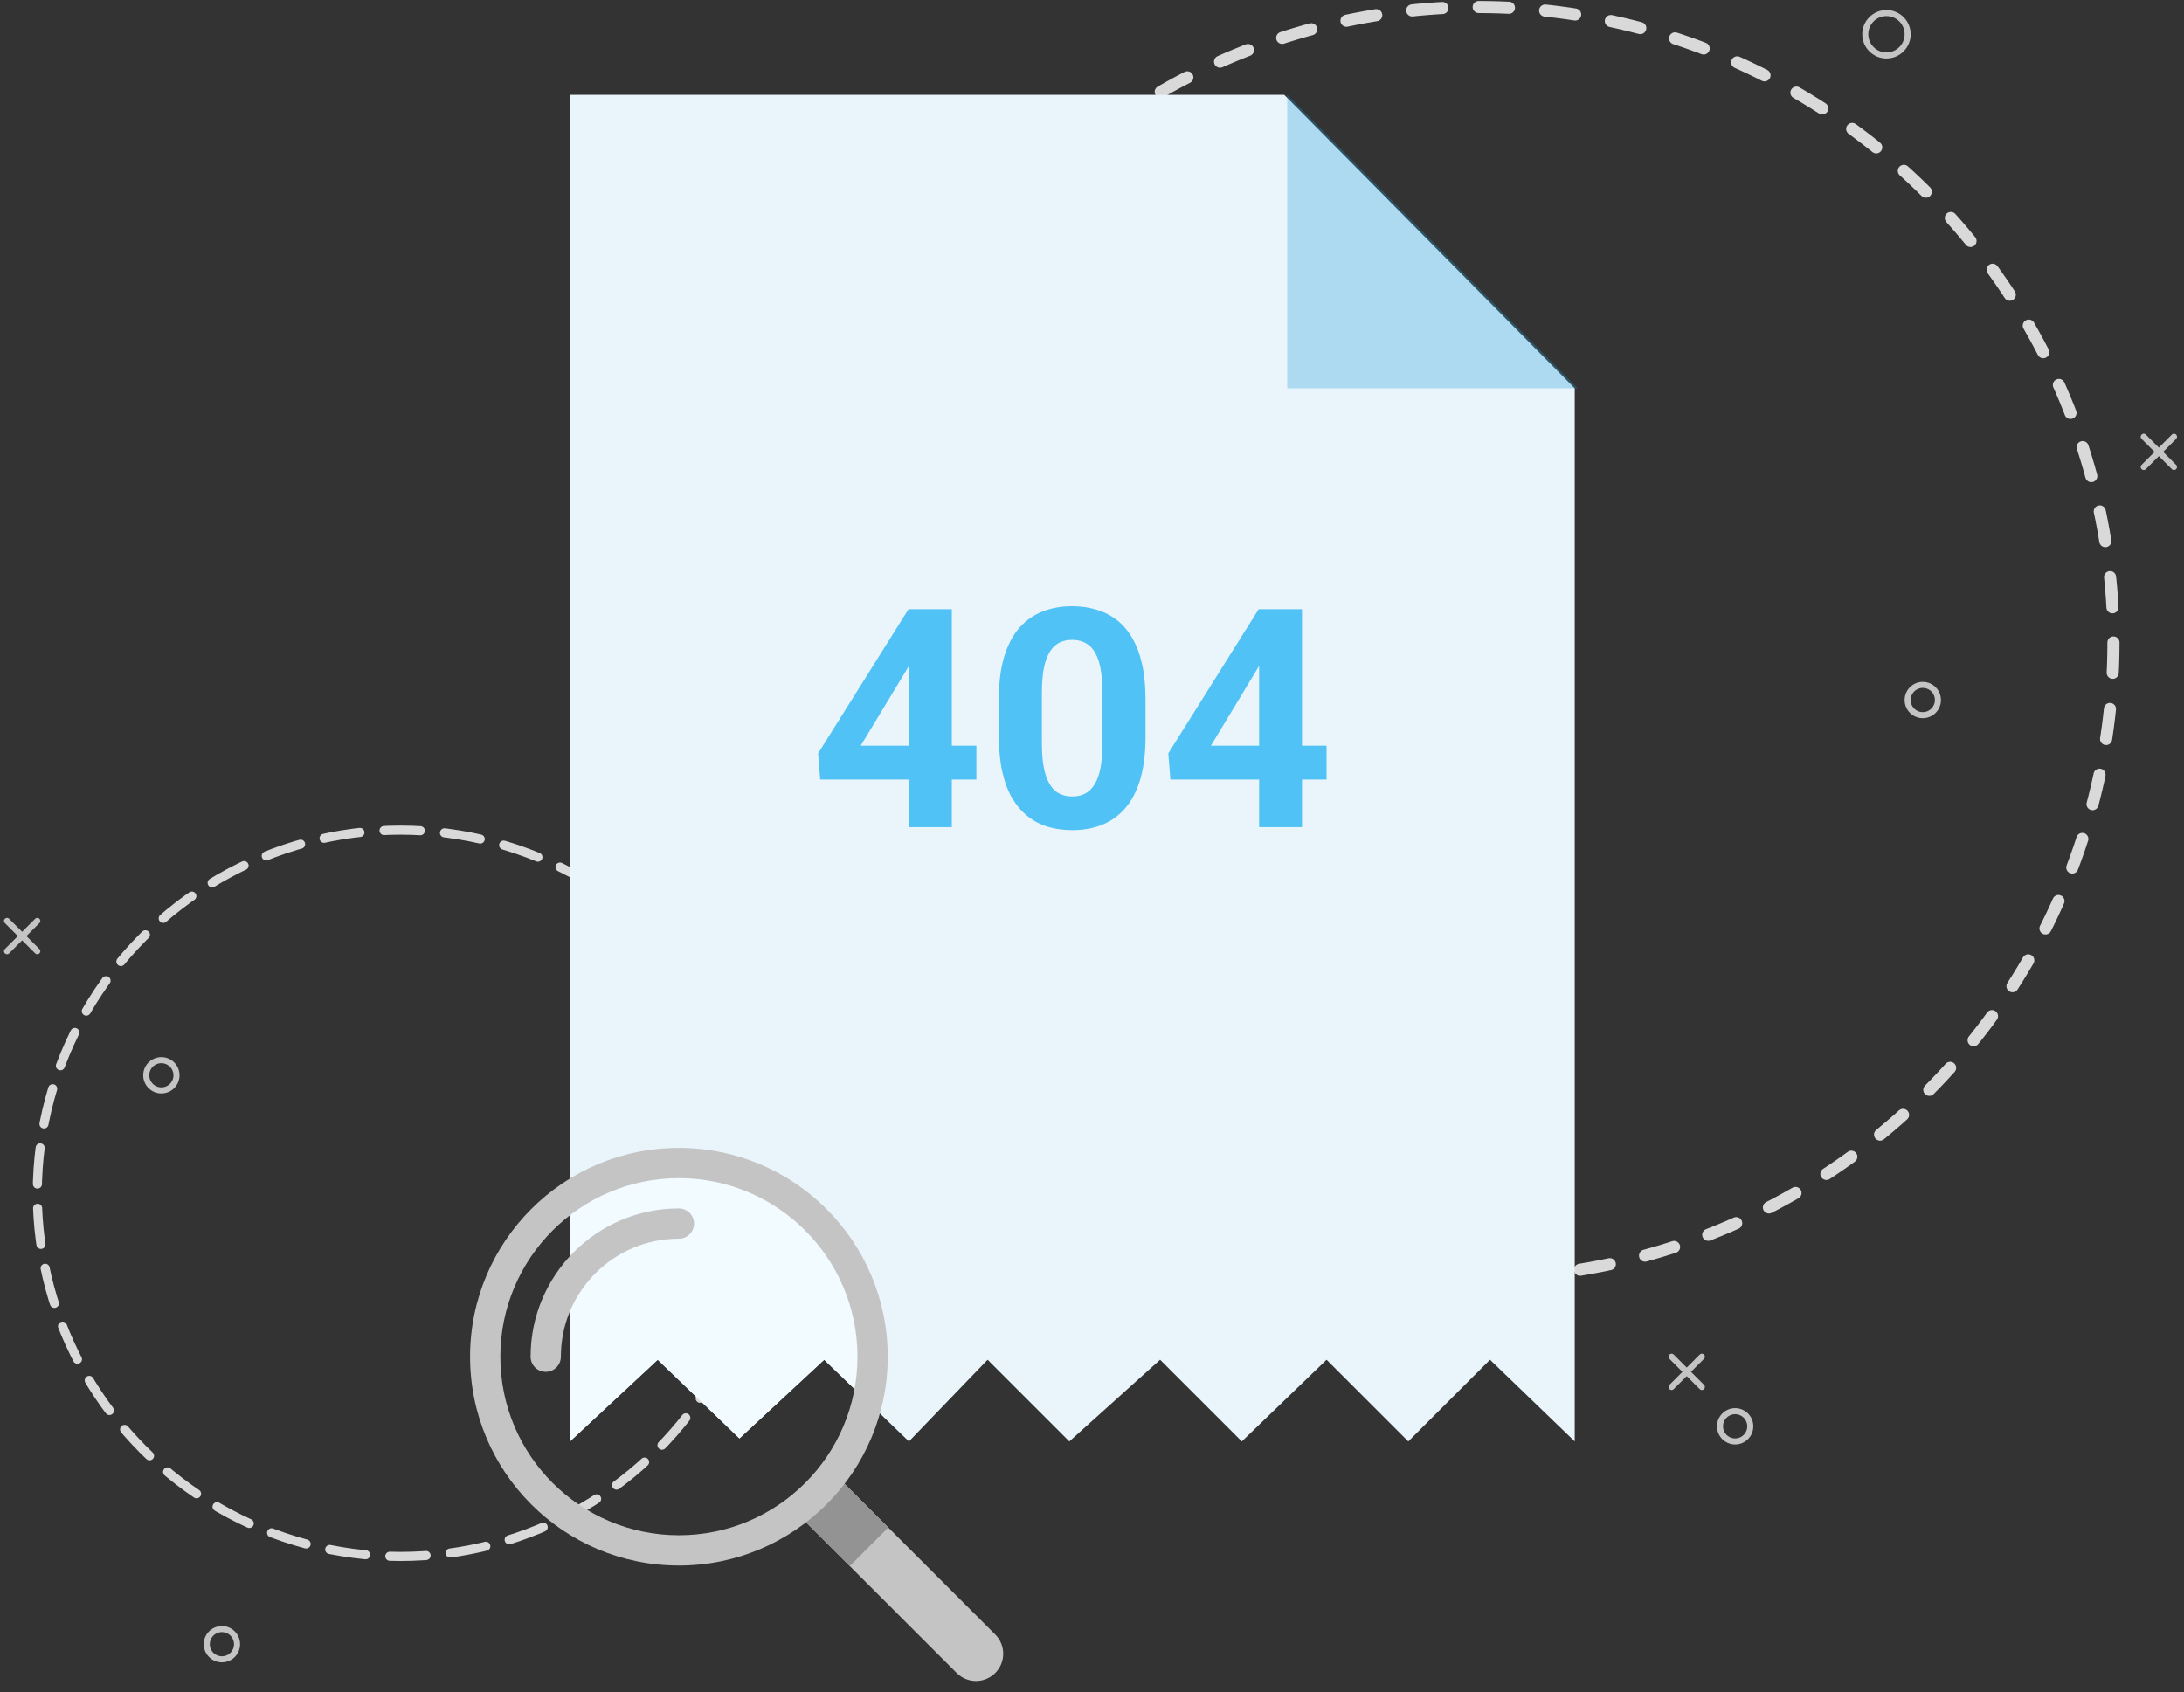 <svg width="311" height="241" viewBox="0 0 311 241" fill="none" xmlns="http://www.w3.org/2000/svg">
<rect x="0" y="0" width="311" height="241" fill="#333333" stroke="none"/>
<circle cx="57.026" cy="169.94" r="51.716" stroke="#D9D9D9" stroke-width="1.293" stroke-linecap="round" stroke-dasharray="5.17 3.45"/>
<circle cx="210.451" cy="91.503" r="90.503" stroke="#D9D9D9" stroke-width="1.724" stroke-linecap="round" stroke-dasharray="4.31 5.17"/>
<circle cx="268.631" cy="4.879" r="3.017" stroke="#C4C4C4" stroke-width="0.862"/>
<circle cx="273.803" cy="99.692" r="2.155" stroke="#C4C4C4" stroke-width="0.862"/>
<circle cx="247.083" cy="203.124" r="2.155" stroke="#C4C4C4" stroke-width="0.862"/>
<circle cx="31.599" cy="234.154" r="2.155" stroke="#C4C4C4" stroke-width="0.862"/>
<circle cx="22.979" cy="153.132" r="2.155" stroke="#C4C4C4" stroke-width="0.862"/>
<path d="M1 131.152L5.31 135.462M5.31 131.152L1 135.462" stroke="#C4C4C4" stroke-width="0.862" stroke-linecap="round"/>
<path d="M238.033 193.212L242.342 197.522M242.342 193.212L238.033 197.522" stroke="#C4C4C4" stroke-width="0.862" stroke-linecap="round"/>
<path d="M305.264 62.197L309.573 66.507M309.573 62.197L305.264 66.507" stroke="#C4C4C4" stroke-width="0.862" stroke-linecap="round"/>
<path d="M118.537 209.589L141.72 232.772C143.235 234.287 143.235 236.743 141.72 238.257C140.206 239.772 137.75 239.772 136.235 238.257L113.052 215.074L118.537 209.589Z" fill="#C4C4C4"/>
<path fill-rule="evenodd" clip-rule="evenodd" d="M126.487 217.539L121.002 223.024L113.052 215.074L118.537 209.589L126.487 217.539Z" fill="#939393"/>
<path d="M182.869 13.498H81.16V205.279L93.658 193.643L105.294 204.848L117.362 193.643L129.429 205.279L140.634 193.643L152.27 205.279L165.199 193.643L176.835 205.279L188.902 193.643L200.538 205.279L212.175 193.643L224.242 205.279V55.302L182.869 13.498Z" fill="#E9F5FB"/>
<path fill-rule="evenodd" clip-rule="evenodd" d="M123.518 199.58C124.001 197.536 124.257 195.404 124.257 193.212C124.257 177.979 111.908 165.63 96.675 165.63C90.922 165.63 85.581 167.391 81.16 170.404V205.279L93.658 193.643L105.294 204.848L117.362 193.643L123.518 199.58Z" fill="#F2FBFF"/>
<path fill-rule="evenodd" clip-rule="evenodd" d="M96.675 167.785C82.632 167.785 71.248 179.169 71.248 193.212C71.248 207.255 82.632 218.639 96.675 218.639C110.718 218.639 122.102 207.255 122.102 193.212C122.102 179.169 110.718 167.785 96.675 167.785ZM66.938 193.212C66.938 176.789 80.252 163.475 96.675 163.475C113.098 163.475 126.412 176.789 126.412 193.212C126.412 209.635 113.098 222.949 96.675 222.949C80.252 222.949 66.938 209.635 66.938 193.212Z" fill="#C4C4C4"/>
<path fill-rule="evenodd" clip-rule="evenodd" d="M96.675 176.404C87.392 176.404 79.867 183.929 79.867 193.212C79.867 194.402 78.903 195.367 77.712 195.367C76.522 195.367 75.558 194.402 75.558 193.212C75.558 181.549 85.012 172.094 96.675 172.094C97.865 172.094 98.83 173.059 98.83 174.249C98.83 175.439 97.865 176.404 96.675 176.404Z" fill="#C4C4C4"/>
<path d="M183.3 55.302V13.498L224.673 55.302H183.3Z" fill="#1F9AD6" fill-opacity="0.3"/>
<path d="M139.037 106.2V111.018H116.796L116.5 107.287L129.369 86.758H134.224L128.966 95.605L122.563 106.2H139.037ZM135.538 86.758V117.797H129.432V86.758H135.538Z" fill="#51C2F5"/>
<path d="M163.121 99.549V104.921C163.121 107.252 162.874 109.263 162.379 110.954C161.885 112.631 161.171 114.01 160.238 115.09C159.319 116.156 158.224 116.944 156.952 117.456C155.68 117.968 154.266 118.223 152.712 118.223C151.468 118.223 150.309 118.067 149.235 117.754C148.16 117.428 147.192 116.923 146.33 116.241C145.482 115.559 144.747 114.699 144.125 113.661C143.517 112.61 143.051 111.359 142.726 109.909C142.401 108.46 142.238 106.797 142.238 104.921V99.549C142.238 97.218 142.485 95.221 142.98 93.558C143.489 91.882 144.203 90.51 145.121 89.444C146.054 88.378 147.157 87.597 148.429 87.099C149.701 86.588 151.114 86.332 152.669 86.332C153.913 86.332 155.065 86.495 156.125 86.822C157.199 87.135 158.167 87.625 159.03 88.293C159.892 88.961 160.627 89.821 161.234 90.873C161.842 91.91 162.309 93.153 162.634 94.603C162.959 96.038 163.121 97.687 163.121 99.549ZM156.994 105.731V98.718C156.994 97.595 156.931 96.614 156.803 95.776C156.69 94.937 156.514 94.227 156.273 93.644C156.033 93.047 155.736 92.564 155.383 92.194C155.03 91.825 154.627 91.555 154.174 91.384C153.722 91.214 153.22 91.128 152.669 91.128C151.977 91.128 151.362 91.263 150.825 91.533C150.302 91.803 149.856 92.237 149.489 92.834C149.121 93.416 148.839 94.198 148.641 95.179C148.457 96.145 148.365 97.325 148.365 98.718V105.731C148.365 106.854 148.422 107.842 148.535 108.694C148.662 109.547 148.846 110.279 149.086 110.89C149.341 111.487 149.637 111.977 149.977 112.361C150.33 112.73 150.733 113.001 151.185 113.171C151.651 113.342 152.16 113.427 152.712 113.427C153.39 113.427 153.991 113.292 154.514 113.022C155.051 112.738 155.503 112.297 155.871 111.7C156.252 111.089 156.535 110.293 156.719 109.313C156.902 108.332 156.994 107.138 156.994 105.731Z" fill="#51C2F5"/>
<path d="M188.902 106.2V111.018H166.662L166.365 107.287L179.234 86.758H184.09L178.832 95.605L172.429 106.2H188.902ZM185.404 86.758V117.797H179.298V86.758H185.404Z" fill="#51C2F5"/>
</svg>
